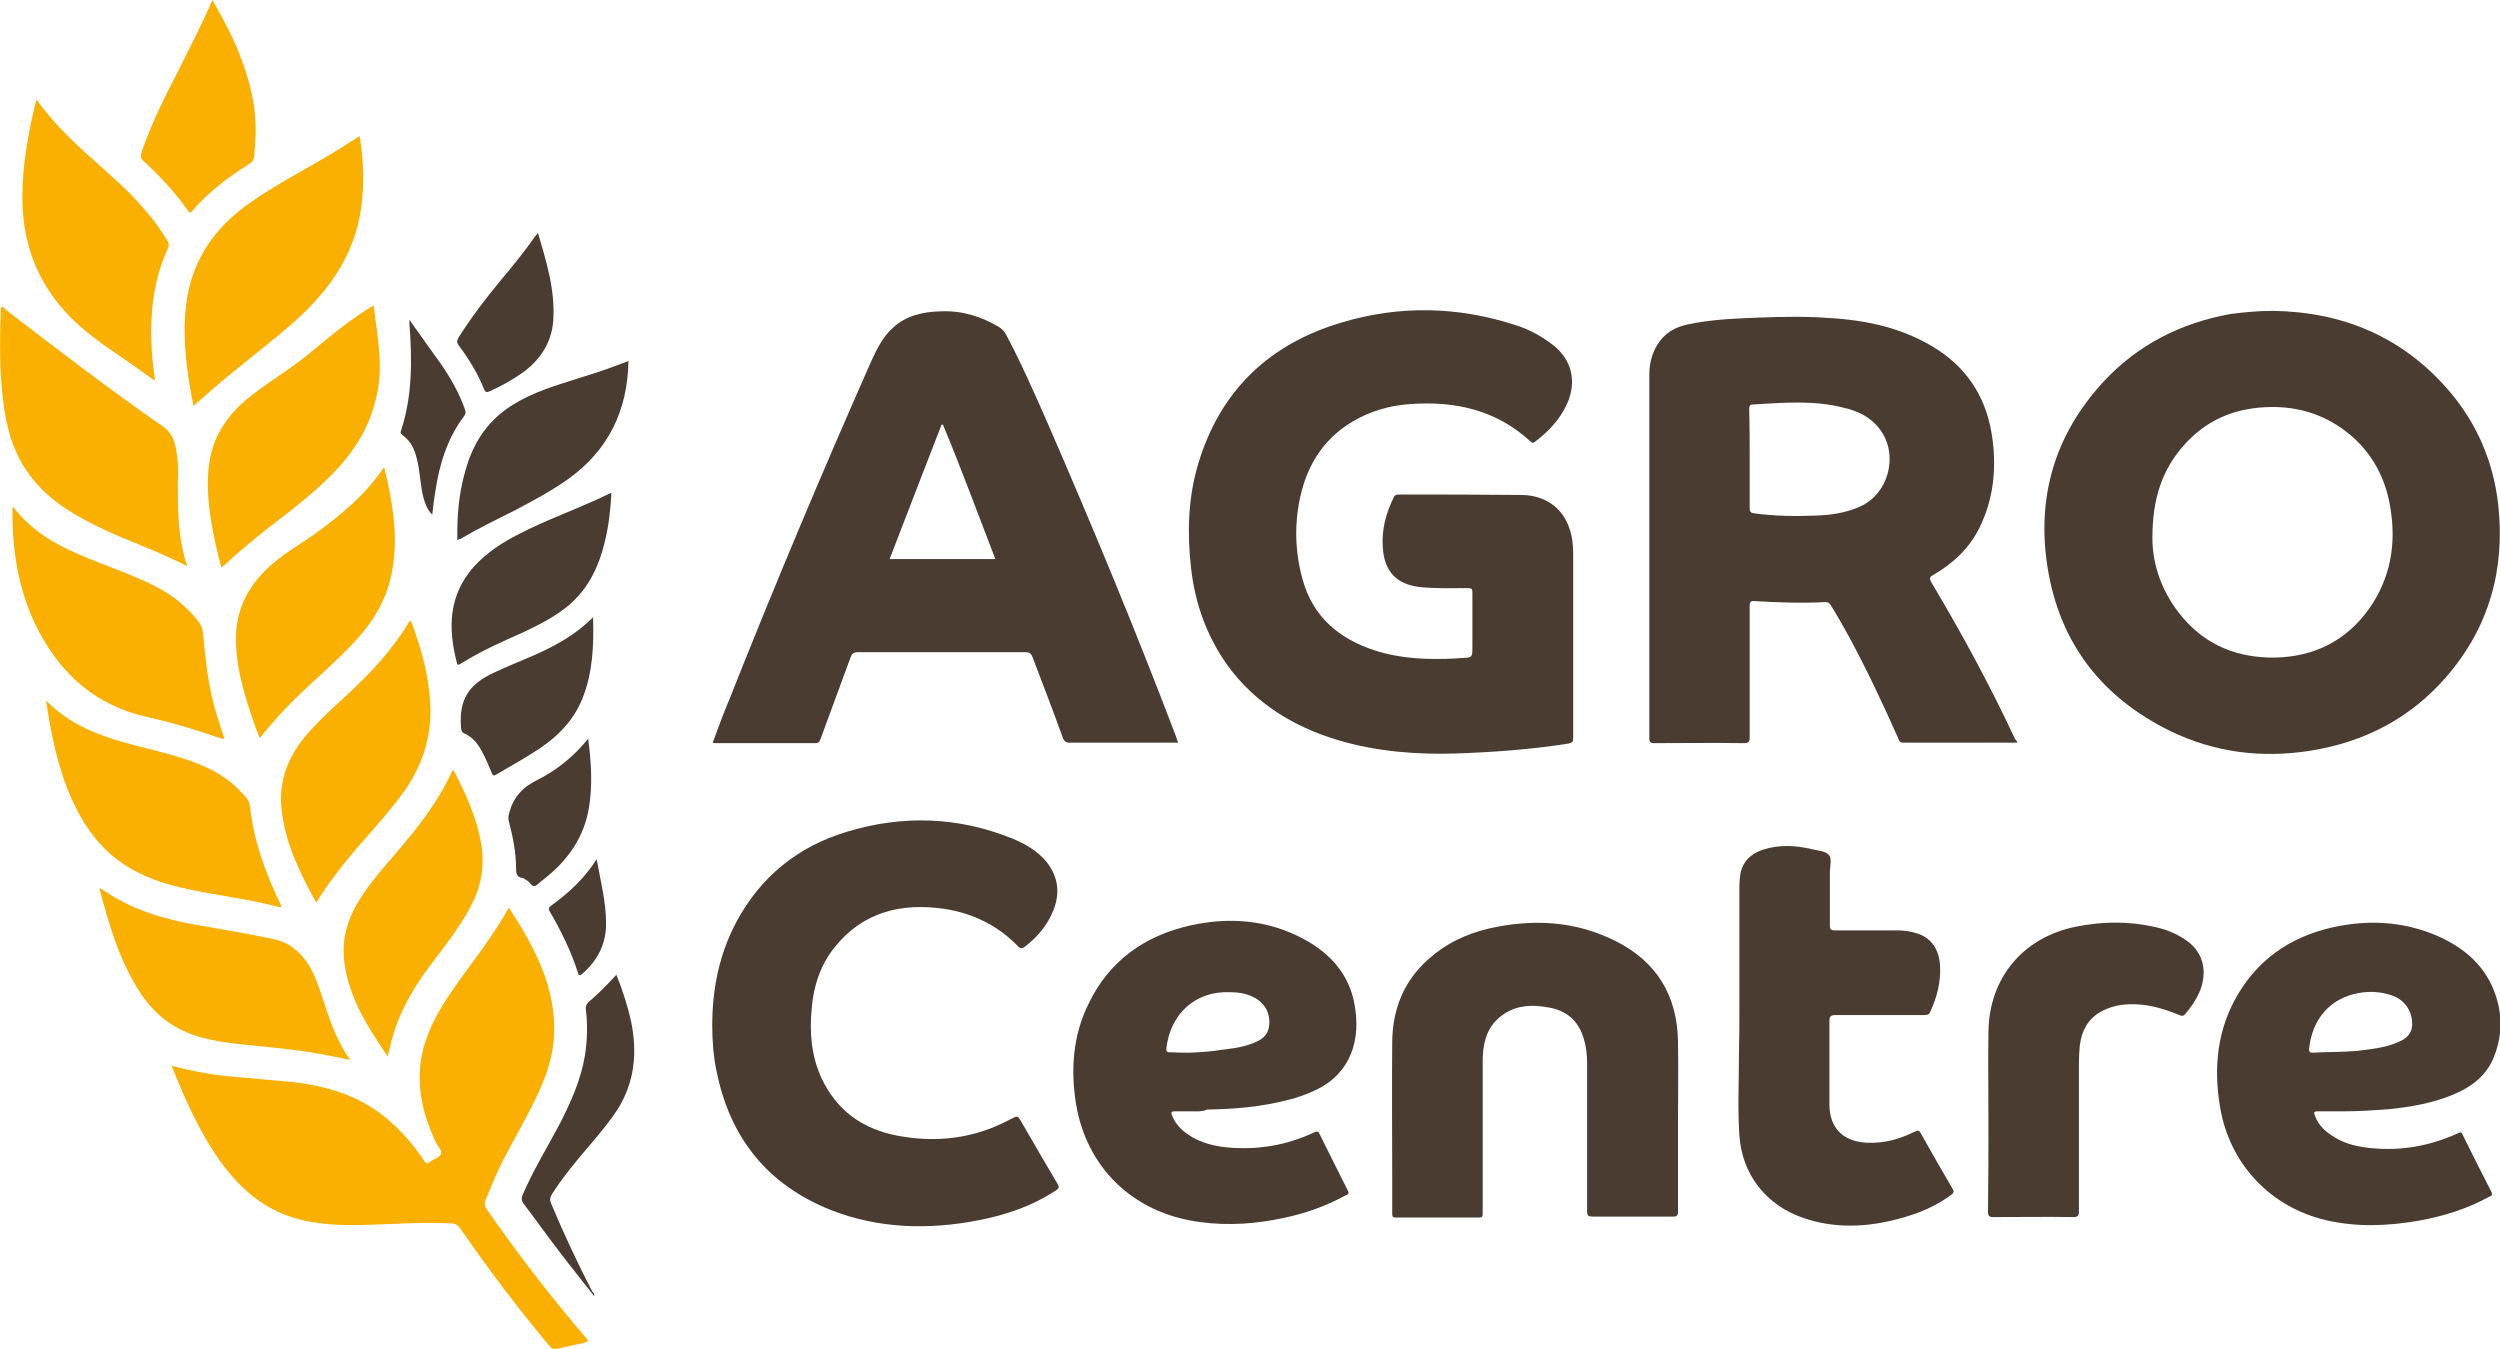 <?xml version="1.0" encoding="utf-8"?>
<!-- Generator: Adobe Illustrator 26.5.0, SVG Export Plug-In . SVG Version: 6.00 Build 0)  -->
<svg version="1.1" id="Calque_1" xmlns="http://www.w3.org/2000/svg" xmlns:xlink="http://www.w3.org/1999/xlink" x="0px" y="0px"
	 viewBox="0 0 558.1 301.1" style="enable-background:new 0 0 558.1 301.1;" xml:space="preserve">
<style type="text/css">
	.st0{clip-path:url(#SVGID_00000041290063085054732920000017980870070314475677_);fill:#4B3C31;}
	.st1{clip-path:url(#SVGID_00000041290063085054732920000017980870070314475677_);fill:#F9B000;}
</style>
<g>
	<defs>
		<rect id="SVGID_1_" y="0" width="558.1" height="301.1"/>
	</defs>
	<clipPath id="SVGID_00000003087553518709273970000007737625892433608081_">
		<use xlink:href="#SVGID_1_"  style="overflow:visible;"/>
	</clipPath>
	<path style="clip-path:url(#SVGID_00000003087553518709273970000007737625892433608081_);fill:#4B3C31;" d="M507.3,69.4
		c15.7,0.2,29,5.8,39.3,17.7c6.3,7.3,10,15.9,11.1,25.5c1.6,14.4-2,27.4-11.5,38.4c-8,9.3-18.4,14.7-30.5,16.6
		c-10.8,1.7-21.3,0.4-31.2-4.4c-15.3-7.5-24.7-19.6-27.4-36.5c-2.5-15.7,1.6-29.7,12.5-41.5c7.7-8.3,17.3-13.1,28.3-15.1
		C501,69.7,504.1,69.4,507.3,69.4 M480.5,120.1c0,5.9,2.1,12.3,6.8,17.8c5.4,6.3,12.4,9,20.6,8.9c8.7-0.2,15.8-3.7,20.9-10.8
		c4.9-6.9,6.2-14.6,4.8-22.8c-1.2-7.3-4.8-13.4-11-17.7c-5.5-3.8-11.7-5.1-18.3-4.5c-6.5,0.6-12,3.2-16.4,8
		C482.7,104.6,480.5,111.3,480.5,120.1"/>
	<path style="clip-path:url(#SVGID_00000003087553518709273970000007737625892433608081_);fill:#4B3C31;" d="M351.2,143.5
		c0,7,0,14.1,0,21.1c0,0.9-0.1,1.2-1.1,1.4c-8.2,1.3-16.5,1.9-24.8,2.2c-9,0.3-18-0.4-26.7-3c-9.9-3-18.4-8.2-24.6-16.7
		c-4.6-6.5-7.2-13.7-8.1-21.6c-0.9-7.9-0.7-15.7,1.6-23.4c4.9-16.3,15.8-26.7,32-31.5c13-3.9,26-3.6,38.9,0.6c2.9,0.9,5.6,2.4,8,4.2
		c4.5,3.3,5.7,8.4,3.4,13.4c-1.6,3.5-4.1,6.1-7.1,8.4c-0.5,0.4-0.7,0.3-1.1-0.1c-7.6-7-16.8-9-26.7-8.3c-4.7,0.3-9.1,1.6-13.1,4
		c-6.3,3.8-9.9,9.5-11.5,16.6c-1.4,6.2-1.2,12.5,0.5,18.6c2.3,8.3,8.1,13.2,16.1,15.8c5.9,1.9,11.9,2.1,18,1.8
		c0.4,0,0.9-0.1,1.3-0.1c2.5-0.1,2.5-0.1,2.5-2.6c0-4,0-8,0-12c0-0.9-0.2-1-1.1-1c-3.4,0-6.8,0.1-10.2-0.2c-5.5-0.5-8.4-3.4-8.7-8.9
		c-0.3-3.9,0.7-7.6,2.4-11.1c0.2-0.5,0.5-0.7,1.1-0.7c9.2,0,18.4,0,27.6,0.1c5.2,0.1,9,2.9,10.5,7.3c0.7,1.9,0.9,3.9,0.9,5.9
		C351.2,130.3,351.2,136.9,351.2,143.5"/>
	<path style="clip-path:url(#SVGID_00000003087553518709273970000007737625892433608081_);fill:#4B3C31;" d="M450.4,165.8
		c-8.7,0-17.1,0-25.5,0c-0.9,0-1-0.6-1.2-1.1c-3.4-7.7-7-15.3-11-22.7c-1.3-2.3-2.6-4.7-4-6.9c-0.3-0.4-0.5-0.7-1.1-0.7
		c-5.3,0.3-10.5,0.1-15.8-0.2c-0.9-0.1-1.2,0.1-1.2,1.1c0,9.7,0,19.4,0,29.2c0,1-0.1,1.4-1.3,1.4c-6.7-0.1-13.4,0-20,0
		c-0.8,0-1.1-0.2-1.1-1c0-27.1,0-54.2,0-81.3c0-2.3,0.5-4.5,1.7-6.5c1.6-2.7,4-4.1,7-4.7c5.2-1.1,10.5-1.3,15.8-1.5
		c5.2-0.2,10.5-0.3,15.7,0.1c8.6,0.5,16.8,2.3,24.2,7.1c7.2,4.7,11.1,11.5,12.2,19.9c0.9,6.8,0.2,13.4-2.8,19.6
		c-2.3,4.8-6,8.2-10.5,10.8c-0.8,0.5-0.8,0.7-0.4,1.5c6.8,11.4,13.2,23.2,18.8,35.2C450.1,165.1,450.2,165.4,450.4,165.8
		 M390.6,102.5c0,3.7,0,7.4,0,11c0,0.7,0.2,1,1,1.1c4.6,0.6,9.2,0.7,13.7,0.5c3.4-0.1,6.8-0.6,9.9-2c6.6-2.9,8.8-12,4.2-17.6
		c-2-2.5-4.8-3.8-7.9-4.5c-6.7-1.7-13.4-1.1-20.2-0.7c-0.7,0-0.8,0.4-0.8,1C390.6,95.2,390.6,98.8,390.6,102.5"/>
	<path style="clip-path:url(#SVGID_00000003087553518709273970000007737625892433608081_);fill:#4B3C31;" d="M263,165.8h-1.4
		c-7.6,0-15.2,0-22.8,0c-0.8,0-1.2-0.3-1.5-1c-2.2-6.1-4.5-12.1-6.8-18.1c-0.3-0.8-0.7-1.1-1.6-1.1c-12.5,0-25,0-37.4,0
		c-0.9,0-1.3,0.3-1.6,1.1c-2.2,6.1-4.5,12.1-6.7,18.2c-0.2,0.6-0.4,1-1.2,1c-7.4,0-14.8,0-22.2,0c-0.2,0-0.4,0-0.7-0.1
		c1.2-3.3,2.4-6.5,3.7-9.6c10.1-25.5,20.7-50.7,31.8-75.8c1.2-2.6,2.5-5.2,4.7-7.2c3-2.8,6.8-3.6,10.7-3.7c4.7-0.2,9,1.1,13,3.5
		c0.7,0.4,1.2,1,1.6,1.7c3.4,6.4,6.3,13,9.2,19.6c10.1,23.2,19.8,46.6,28.8,70.3C262.7,164.9,262.8,165.3,263,165.8 M210.5,94.8
		c-0.1,0-0.2,0-0.3,0c-3.9,10-7.7,19.9-11.6,30h23.6C218.3,114.7,214.6,104.6,210.5,94.8"/>
	<path style="clip-path:url(#SVGID_00000003087553518709273970000007737625892433608081_);fill:#4B3C31;" d="M159,229
		c0-8.1,1.5-15.9,5.4-23.2c5.4-10.1,13.7-16.8,24.6-20.1c12.5-3.8,24.9-3.4,37,1.5c2.9,1.2,5.7,2.8,7.7,5.3c2.5,3.2,3,6.8,1.5,10.6
		c-1.3,3.4-3.6,6.1-6.5,8.3c-0.5,0.4-0.9,0.4-1.4-0.1c-4.5-4.7-10.1-7.4-16.4-8.4c-9.6-1.4-18.2,0.6-24.6,8.6
		c-3.2,4-4.7,8.7-5.1,13.7c-0.5,5.3-0.1,10.5,2.2,15.5c3.4,7.2,9.1,11.3,16.8,12.8c8.8,1.7,17.3,0.7,25.3-3.6
		c1.7-0.9,1.7-0.9,2.6,0.7c2.7,4.6,5.3,9.2,8,13.7c0.4,0.7,0.3,1-0.3,1.4c-5.3,3.5-11.1,5.5-17.3,6.7c-11.2,2.2-22.4,1.9-33.1-2.3
		c-14-5.6-22.4-16-25.4-30.8C159.3,236.1,159,232.6,159,229"/>
	<path style="clip-path:url(#SVGID_00000003087553518709273970000007737625892433608081_);fill:#4B3C31;" d="M522.7,248.1
		c-1.8,0-3.5,0-5.3,0c-0.9,0-0.9,0.3-0.6,1c0.8,2.2,2.4,3.6,4.4,4.8c2.4,1.5,5.2,2.1,8,2.4c6.9,0.7,13.4-0.5,19.7-3.4
		c0.5-0.2,0.6-0.1,0.8,0.3c2.1,4.3,4.3,8.6,6.5,12.9c0.4,0.8-0.2,0.9-0.6,1.1c-4.9,2.7-10.1,4.3-15.6,5.3
		c-6.9,1.2-13.8,1.5-20.7-0.1c-12.5-2.9-21.6-12.6-23.7-25.3c-1.5-8.9-0.6-17.5,4.1-25.3c5.1-8.5,12.9-13.3,22.6-15.1
		c7.6-1.4,15-0.8,22.2,2.4c6.6,3,11.3,7.6,13.1,14.7c1.1,4.3,0.7,8.5-1,12.5c-1.8,4.2-5.3,6.6-9.3,8.2c-4.4,1.8-9.1,2.6-13.8,3.1
		C529.8,247.9,526.2,248.1,522.7,248.1 M538.5,228.7c0-3.1-1.7-5.4-4.3-6.4c-2.5-0.9-5.1-1.1-7.7-0.6c-6.2,1.1-10.3,5.7-11,12.3
		c-0.1,0.9,0.2,1,0.9,1c3.3-0.2,6.5-0.1,9.8-0.4c3.2-0.4,6.5-0.7,9.5-2.1C537.7,231.6,538.5,230.2,538.5,228.7"/>
	<path style="clip-path:url(#SVGID_00000003087553518709273970000007737625892433608081_);fill:#4B3C31;" d="M267.6,248.1
		c-1.8,0-3.6,0-5.4,0c-0.7,0-0.8,0.2-0.6,0.8c0.9,2.4,2.7,3.9,4.8,5.1c3.1,1.7,6.6,2.2,10,2.3c6,0.2,11.7-1,17.2-3.6
		c0.5-0.2,0.7-0.1,0.9,0.3c2.1,4.3,4.3,8.6,6.4,12.8c0.4,0.8-0.1,0.9-0.6,1.1c-4.2,2.3-8.7,3.9-13.3,4.9c-6.3,1.4-12.7,1.9-19.2,1
		c-15.1-2-25.3-12.4-27.6-26.4c-1.2-7.7-0.7-15.2,2.8-22.3c4.6-9.6,12.5-15.2,22.7-17.5c8.6-1.9,17-1.3,24.9,2.8
		c6.2,3.2,10.6,8,11.8,14.9c1.4,7.7-0.7,15.2-8.6,19c-1.9,0.9-4,1.7-6.1,2.2c-6,1.6-12.1,2.1-18.3,2.2
		C269,248,268.3,248,267.6,248.1C267.6,248.1,267.6,248.1,267.6,248.1 M265.6,235c2.6-0.1,5.1-0.3,7.6-0.7c2.6-0.3,5.2-0.7,7.6-1.9
		c1.4-0.7,2.3-1.7,2.5-3.3c0.4-2.8-0.9-5.3-3.7-6.6c-1.6-0.8-3.4-1-5.1-1c-7.6-0.3-13.2,4.8-14.1,12.4c-0.1,0.8,0.1,1.1,0.9,1
		C262.8,235,264.2,235,265.6,235"/>
	<path style="clip-path:url(#SVGID_00000003087553518709273970000007737625892433608081_);fill:#F9B000;" d="M38.3,237.9
		c4.8,1.3,9.4,2.1,14.1,2.5c4.1,0.4,8.3,0.7,12.4,1.1c8.6,0.9,16.6,3.4,23,9.5c2.6,2.4,4.9,5.1,6.8,8c0.4,0.7,0.8,0.9,1.5,0.3
		c0.8-0.6,2-0.9,2.3-1.6c0.4-0.8-0.6-1.7-1-2.5c-2.1-4.4-3.6-9-3.7-14c-0.2-6.2,2-11.7,5.2-16.9c3-4.9,6.7-9.4,9.9-14.1
		c1.7-2.4,3.3-4.9,4.8-7.6c5.6,8.7,10.5,17.5,10.1,28.3c-0.2,5.1-1.9,9.8-4.1,14.3c-2.6,5.5-5.8,10.6-8.4,16.1
		c-1,2.2-1.9,4.4-2.8,6.6c-0.3,0.8-0.2,1.4,0.3,2.1c6.8,9.8,14.1,19.3,21.9,28.4c0.9,1.1,0.9,1.1-0.4,1.4c-1.9,0.5-3.9,0.8-5.8,1.3
		c-0.9,0.2-1.3-0.1-1.8-0.7c-7-8.4-13.6-17.1-19.8-26.1c-0.6-0.9-1.2-1.2-2.2-1.2c-5.8-0.3-11.7,0.1-17.5,0.3
		c-5.8,0.2-11.7,0.2-17.4-1.5c-6.6-2-11.5-6.1-15.6-11.4C44.9,253.6,41.5,245.9,38.3,237.9"/>
	<path style="clip-path:url(#SVGID_00000003087553518709273970000007737625892433608081_);fill:#4B3C31;" d="M374.6,250.5
		c0,6.7,0,13.4,0,20c0,0.9-0.3,1.1-1.1,1.1c-6,0-11.9,0-17.9,0c-1,0-1.3-0.2-1.3-1.2c0-11,0-22.1,0-33.1c0-1.8-0.2-3.6-0.7-5.3
		c-1.1-3.8-3.5-6.2-7.4-7c-4.4-0.9-8.7-0.7-12.2,2.8c-2.4,2.5-3,5.7-3,9.1c0,10.8,0,21.5,0,32.3c0,0.6,0,1.2,0,1.8
		c0,0.6-0.2,0.8-0.7,0.8c-6.3,0-12.6,0-18.8,0c-0.7,0-0.7-0.4-0.7-0.9c0-2.8,0-5.5,0-8.3c0-10-0.1-20.1,0-30.1
		c0.1-7.3,2.6-13.5,8.1-18.4c3.9-3.5,8.4-5.6,13.4-6.8c9.7-2.2,19.3-1.8,28.4,2.8c9.2,4.6,13.8,12.3,13.9,22.6
		C374.7,238.5,374.6,244.5,374.6,250.5"/>
	<path style="clip-path:url(#SVGID_00000003087553518709273970000007737625892433608081_);fill:#4B3C31;" d="M388.3,224.4
		c0-8.9,0-17.8,0-26.6c0-0.9,0.1-1.8,0.2-2.6c0.5-2.8,2.3-4.6,5-5.5c3.7-1.2,7.4-1,11.1-0.1c1.3,0.3,3,0.4,3.7,1.3
		c0.7,0.8,0.2,2.5,0.2,3.8c0,4,0,7.9,0,11.9c0,0.9,0.3,1.1,1.1,1.1c4.7,0,9.4,0,14,0c1.4,0,2.8,0.2,4.1,0.6c3.3,0.9,5.2,3.5,5.4,7.3
		c0.2,3.7-0.7,7-2.2,10.3c-0.3,0.7-0.8,0.7-1.3,0.7c-6.6,0-13.3,0-19.9,0c-1.1,0-1.3,0.4-1.3,1.4c0,6.2,0,12.3,0,18.5
		c0,5.3,3,8.3,8.3,8.6c3.9,0.2,7.4-0.8,10.8-2.5c0.7-0.3,0.9-0.3,1.3,0.4c2.3,4.1,4.7,8.3,7.1,12.4c0.5,0.8,0,1.1-0.4,1.4
		c-3.5,2.6-7.5,4.2-11.7,5.3c-7.1,1.9-14.2,2.2-21.2-0.2c-8.3-2.8-13.7-9.7-14.3-18.4c-0.4-5.9-0.1-11.7-0.1-17.6
		C388.3,231.9,388.3,228.2,388.3,224.4"/>
	<path style="clip-path:url(#SVGID_00000003087553518709273970000007737625892433608081_);fill:#4B3C31;" d="M443.9,250.1
		c0-6.6-0.1-13.3,0-19.9c0.2-11.9,7.7-20.9,19.4-23.3c6.4-1.3,12.8-1.3,19.2,0.4c2.1,0.6,4,1.5,5.8,2.8c3.6,2.6,4.6,6.9,2.7,11.4
		c-0.8,1.8-1.9,3.4-3.2,4.9c-0.4,0.5-0.8,0.4-1.3,0.2c-3.6-1.5-7.4-2.6-11.4-2.4c-2.2,0.1-4.2,0.6-6.2,1.7c-2.9,1.7-4.2,4.3-4.6,7.5
		c-0.1,1.2-0.2,2.5-0.2,3.7c0,11.1,0,22.2,0,33.3c0,1.1-0.3,1.3-1.3,1.3c-5.9-0.1-11.8,0-17.8,0c-0.9,0-1.2-0.2-1.2-1.2
		C443.9,263.7,443.9,256.9,443.9,250.1L443.9,250.1z"/>
	<path style="clip-path:url(#SVGID_00000003087553518709273970000007737625892433608081_);fill:#F9B000;" d="M41.8,126.4
		c-6.9-3.6-13.9-5.8-20.5-9.1c-5.6-2.8-10.9-6.1-14.7-11.3c-3.7-4.9-5.2-10.6-5.9-16.6c-0.8-6.6-0.8-13.3-0.5-20
		c0-0.3-0.1-0.6,0.1-0.8c0.4-0.2,0.6,0.2,0.8,0.4c11.7,9,23.3,17.9,35.4,26.3c2.1,1.5,2.7,3.8,3,6.2c0.3,2.1,0.3,4.1,0.2,6.2
		C39.7,114,39.7,120.2,41.8,126.4"/>
	<path style="clip-path:url(#SVGID_00000003087553518709273970000007737625892433608081_);fill:#F9B000;" d="M43.2,90.6
		c-1.5-7.4-2.5-14.7-1.7-22.1c1-9.3,5.5-16.6,12.9-22.2c4.3-3.2,9-5.9,13.6-8.5c3.9-2.2,7.8-4.5,11.6-7c0.2-0.1,0.4-0.2,0.7-0.4
		c0.7,4.5,1,9,0.6,13.4C80.1,55.6,74,64.5,65.5,72c-5.7,5-11.8,9.5-17.6,14.5C46.4,87.8,44.9,89.1,43.2,90.6"/>
	<path style="clip-path:url(#SVGID_00000003087553518709273970000007737625892433608081_);fill:#F9B000;" d="M2.8,113
		c5.2,6.9,12.4,9.9,19.8,12.8c4.1,1.6,8.2,3.1,12.1,5.1c3.8,2,7.1,4.5,9.7,8c0.5,0.7,0.8,1.4,0.9,2.3c0.6,6.2,1.2,12.4,3.1,18.4
		c0.5,1.7,1.1,3.5,1.7,5.2c-0.2,0.2-0.4,0.1-0.6,0.1c-5.5-1.9-11.1-3.6-16.9-4.9c-11-2.5-18.7-9.2-23.9-19
		C4.2,132.4,2.6,123.1,2.8,113"/>
	<path style="clip-path:url(#SVGID_00000003087553518709273970000007737625892433608081_);fill:#F9B000;" d="M10.3,156.4
		c6.4,6.6,14.9,8.8,23.4,10.9c4.6,1.2,9.3,2.4,13.6,4.6c2.9,1.5,5.5,3.6,7.6,6.1c0.5,0.6,0.8,1.2,0.9,1.9c0.8,7.7,3.4,14.8,6.7,21.7
		c0.1,0.2,0.2,0.5,0.3,0.7c-0.1,0.3-0.3,0.3-0.4,0.2c-6.5-1.7-13.3-2.5-19.9-3.9c-5.5-1.1-10.8-2.8-15.5-6.1c-5.7-4-9.2-9.7-11.8-16
		C12.7,170.2,11.3,163.4,10.3,156.4"/>
	<path style="clip-path:url(#SVGID_00000003087553518709273970000007737625892433608081_);fill:#F9B000;" d="M83.4,68.2
		c0.8,6.5,2.1,12.7,0.9,19.1c-1.3,7.1-4.7,12.9-9.6,18c-4.6,4.8-9.8,8.7-15,12.7c-3.2,2.6-6.4,5.1-9.4,8c-0.3,0.2-0.5,0.4-0.9,0.7
		c-1.8-7.1-3.4-14.1-2.9-21.4c0.5-7.1,3.9-12.6,9.5-16.9c4.5-3.5,9.4-6.4,13.8-10.1c3.7-3.1,7.5-6.2,11.5-8.8
		C82,69,82.6,68.7,83.4,68.2"/>
	<path style="clip-path:url(#SVGID_00000003087553518709273970000007737625892433608081_);fill:#F9B000;" d="M8.2,22.3
		c4.2,5.9,9.6,10.7,14.9,15.4c2.6,2.4,5.3,4.7,7.7,7.4c2.5,2.7,4.7,5.5,6.6,8.7c0.3,0.6,0.4,1,0.1,1.6c-2.4,5.2-3.5,10.7-3.7,16.5
		c-0.2,4.4,0.2,8.7,0.8,13.1c-1.3-0.9-2.6-1.8-3.8-2.7c-4.5-3.2-9.2-6.1-13.3-9.8C9.1,64.9,5,55.4,5,44.1c0-7.3,1.3-14.4,3-21.4
		C8,22.6,8,22.5,8.2,22.3"/>
	<path style="clip-path:url(#SVGID_00000003087553518709273970000007737625892433608081_);fill:#F9B000;" d="M70.6,201.5
		c-3.5-6.4-6.6-12.6-7.6-19.7c-1-6.4,0.8-12.1,4.9-17.1c2.8-3.4,6.1-6.4,9.4-9.4c5.4-5,10.4-10.3,14.3-16.9c0.7,1.4,1.1,2.8,1.5,4.1
		c1.8,5.3,2.9,10.6,3,16.2c0,6.5-2,12.4-5.7,17.7c-2.4,3.4-5.1,6.5-7.8,9.6C78.3,190.8,74.1,195.8,70.6,201.5"/>
	<path style="clip-path:url(#SVGID_00000003087553518709273970000007737625892433608081_);fill:#F9B000;" d="M85.8,104.4
		c2,8.3,3.4,16.6,1.3,25.1c-1.5,5.9-4.8,10.6-9,14.9c-3.5,3.6-7.3,6.9-11,10.4c-3.2,3.1-6.3,6.4-9.1,10c-1.2-2.9-2.1-5.7-3-8.6
		c-1.2-4-2.1-8-2.3-12.2c-0.4-7.4,2.5-13.3,8.1-18.1c3.1-2.7,6.6-4.6,9.9-7c5.6-4.1,10.9-8.5,14.8-14.3
		C85.6,104.5,85.7,104.4,85.8,104.4"/>
	<path style="clip-path:url(#SVGID_00000003087553518709273970000007737625892433608081_);fill:#F9B000;" d="M78.2,236.6
		c-3.5-0.7-6.9-1.4-10.3-1.9c-4.8-0.7-9.6-1.1-14.4-1.6c-2.7-0.3-5.5-0.7-8.1-1.4c-5.9-1.5-10.5-4.7-13.9-9.8
		c-4.8-7.2-7.1-15.3-9.3-23.6c0.2,0.1,0.3,0,0.4,0.1c6.6,4.7,14.2,6.9,22,8.2c5.6,1,11.2,1.9,16.7,3.1c3.1,0.7,5.2,2.4,7,4.8
		c1.5,2.1,2.4,4.4,3.2,6.8C73.3,226.6,74.8,232,78.2,236.6"/>
	<path style="clip-path:url(#SVGID_00000003087553518709273970000007737625892433608081_);fill:#F9B000;" d="M86.6,235.9
		c-4.5-6.6-8.6-13-9.7-20.8c-0.7-5.2,0.6-9.9,3.4-14.3c2.4-3.9,5.5-7.3,8.4-10.7c4.8-5.6,9.3-11.4,12.3-18.1c0.2-0.1,0.4,0,0.4,0.2
		c2.7,5.3,5.2,10.7,6.1,16.7c0.7,4.8-0.2,9.4-2.5,13.6c-2.6,4.9-6.1,9.2-9.4,13.6c-4,5.4-7.2,11.3-8.6,18
		C86.8,234.5,86.7,235,86.6,235.9"/>
	<path style="clip-path:url(#SVGID_00000003087553518709273970000007737625892433608081_);fill:#4B3C31;" d="M102.1,120.6
		c-0.1-5.2,0.3-10.2,1.7-15.2c1-3.7,2.5-7.1,4.9-10c3.4-4.2,8-6.6,13-8.5c5.2-1.9,10.7-3.3,15.9-5.3c0.9-0.3,1.8-0.7,2.7-1
		c-0.2,11.1-4.5,19.9-13.4,26.3c-3.8,2.7-7.9,4.9-12.1,7.1c-4,2-8.1,4-12,6.3C102.6,120.3,102.4,120.4,102.1,120.6"/>
	<path style="clip-path:url(#SVGID_00000003087553518709273970000007737625892433608081_);fill:#4B3C31;" d="M136.5,110
		c-0.2,3.8-0.6,7.4-1.5,11c-1.4,5.9-4,11.1-9,14.9c-2.9,2.2-6.1,3.8-9.3,5.3c-4.7,2.1-9.5,4.2-13.9,7c-0.4,0.2-0.7,0.4-0.8-0.2
		c-2-7.7-1.9-15,3.7-21.4c2.9-3.2,6.4-5.5,10.2-7.4c5.6-2.9,11.6-5.1,17.4-7.7C134.3,111,135.4,110.5,136.5,110"/>
	<path style="clip-path:url(#SVGID_00000003087553518709273970000007737625892433608081_);fill:#F9B000;" d="M47.4,0
		c1.6,2.7,2.9,5.2,4.2,7.8c2.6,5.6,4.7,11.4,5.3,17.6c0.3,3.2,0.2,6.5-0.2,9.7c-0.1,0.6-0.4,1.1-0.9,1.4c-4.8,3-9.2,6.3-12.9,10.6
		c-0.4,0.5-0.6,0.5-0.9,0c-2.9-4.2-6.4-7.9-10.1-11.3c-0.6-0.6-0.5-1.1-0.3-1.8c2.1-6.2,5-12,8-17.8C42.2,10.9,45,5.7,47.4,0"/>
	<path style="clip-path:url(#SVGID_00000003087553518709273970000007737625892433608081_);fill:#4B3C31;" d="M132.4,137.8
		c0.2,6.4-0.1,12.5-2.4,18.2c-2.2,5.4-6.2,9.1-11.1,12.1c-2.7,1.7-5.4,3.2-8.1,4.8c-0.6,0.3-0.8,0.3-1-0.3c-0.7-1.7-1.4-3.4-2.3-5
		c-0.9-1.7-2.1-3.1-3.9-3.9c-0.7-0.3-0.6-0.9-0.7-1.4c-0.4-6.1,1.6-9.5,7.5-12.2c3-1.4,6-2.6,9-3.9
		C124.1,144.1,128.5,141.7,132.4,137.8"/>
	<path style="clip-path:url(#SVGID_00000003087553518709273970000007737625892433608081_);fill:#4B3C31;" d="M132.6,289.3
		c-2.7-3.5-5.5-6.9-8.2-10.5c-2.6-3.4-5-6.8-7.6-10.2c-0.4-0.6-0.4-1.1-0.2-1.7c2.4-5.6,5.6-10.8,8.4-16.1c2.5-4.9,4.7-9.8,5.6-15.3
		c0.5-3.3,0.6-6.7,0.2-10c-0.1-0.7,0-1.2,0.6-1.8c2.2-1.9,4.2-3.9,6.2-6.1c1.4,3.5,2.5,6.9,3.3,10.5c1.4,6.9,0.8,13.4-3,19.5
		c-1.8,2.8-4,5.4-6.2,8c-3,3.5-6,7.1-8.5,11c-0.4,0.7-0.5,1.2-0.2,2c2.8,6.7,5.9,13.3,9.2,19.7C132.4,288.5,132.8,288.8,132.6,289.3
		L132.6,289.3z"/>
	<path style="clip-path:url(#SVGID_00000003087553518709273970000007737625892433608081_);fill:#4B3C31;" d="M120.1,52
		c1.9,6.5,3.9,12.9,3.4,19.7c-0.4,4.8-2.8,8.5-6.7,11.4c-2.4,1.7-4.9,3.1-7.6,4.3c-0.5,0.2-0.8,0.2-1.1-0.4
		c-1.4-3.6-3.4-6.8-5.7-9.9c-0.5-0.7-0.4-1.1,0-1.8c2.9-4.6,6.2-8.9,9.7-13.1c2.6-3.1,5.1-6.2,7.4-9.5
		C119.7,52.5,119.9,52.3,120.1,52"/>
	<path style="clip-path:url(#SVGID_00000003087553518709273970000007737625892433608081_);fill:#4B3C31;" d="M131.3,164.9
		c0.7,5.3,1,10.3,0.2,15.3c-1.1,6.8-4.8,11.9-10,16c-0.1,0.1-0.3,0.2-0.4,0.3c-0.6,0.4-1.1,1.1-1.7,1.3c-0.7,0.2-1-0.8-1.7-1.2
		c-0.4-0.2-0.7-0.6-1.1-0.6c-1.3-0.2-1.4-1.1-1.4-2.2c0-3.5-0.7-7-1.6-10.4c-0.2-0.7-0.1-1.3,0.1-2c0.9-3.4,2.9-5.6,6.1-7.2
		C124.2,172,128,169,131.3,164.9"/>
	<path style="clip-path:url(#SVGID_00000003087553518709273970000007737625892433608081_);fill:#4B3C31;" d="M96.5,114.9
		c-1.2-1.2-1.6-2.5-2-3.9c-0.7-2.8-0.7-5.6-1.4-8.4c-0.5-2.2-1.4-4.2-3.3-5.5c-0.3-0.3-0.5-0.5-0.3-0.9c2.6-7.8,2.5-15.9,1.9-23.9
		c0-0.2,0-0.5,0-0.9c2.4,3.4,4.7,6.6,7,9.8c2.2,3.2,4.1,6.5,5.4,10.2c0.2,0.6,0.2,1-0.2,1.5c-3.7,4.9-5.5,10.7-6.4,16.7
		C96.9,111.3,96.7,113,96.5,114.9"/>
	<path style="clip-path:url(#SVGID_00000003087553518709273970000007737625892433608081_);fill:#4B3C31;" d="M133.2,191.8
		c0.9,5,2.1,9.6,2.1,14.4c0,4.6-1.9,8.2-5.3,11.2c-0.6,0.5-0.8,0.4-1-0.3c-1.5-4.7-3.7-9.2-6.2-13.5c-0.3-0.5-0.5-0.9,0.2-1.4
		C126.9,199.4,130.4,196.2,133.2,191.8"/>
	<path style="clip-path:url(#SVGID_00000003087553518709273970000007737625892433608081_);fill:#4B3C31;" d="M132.6,289.3
		c0.1,0,0.1-0.1,0.2-0.1C132.8,289.5,132.6,289.2,132.6,289.3C132.6,289.3,132.6,289.3,132.6,289.3"/>
</g>
</svg>
